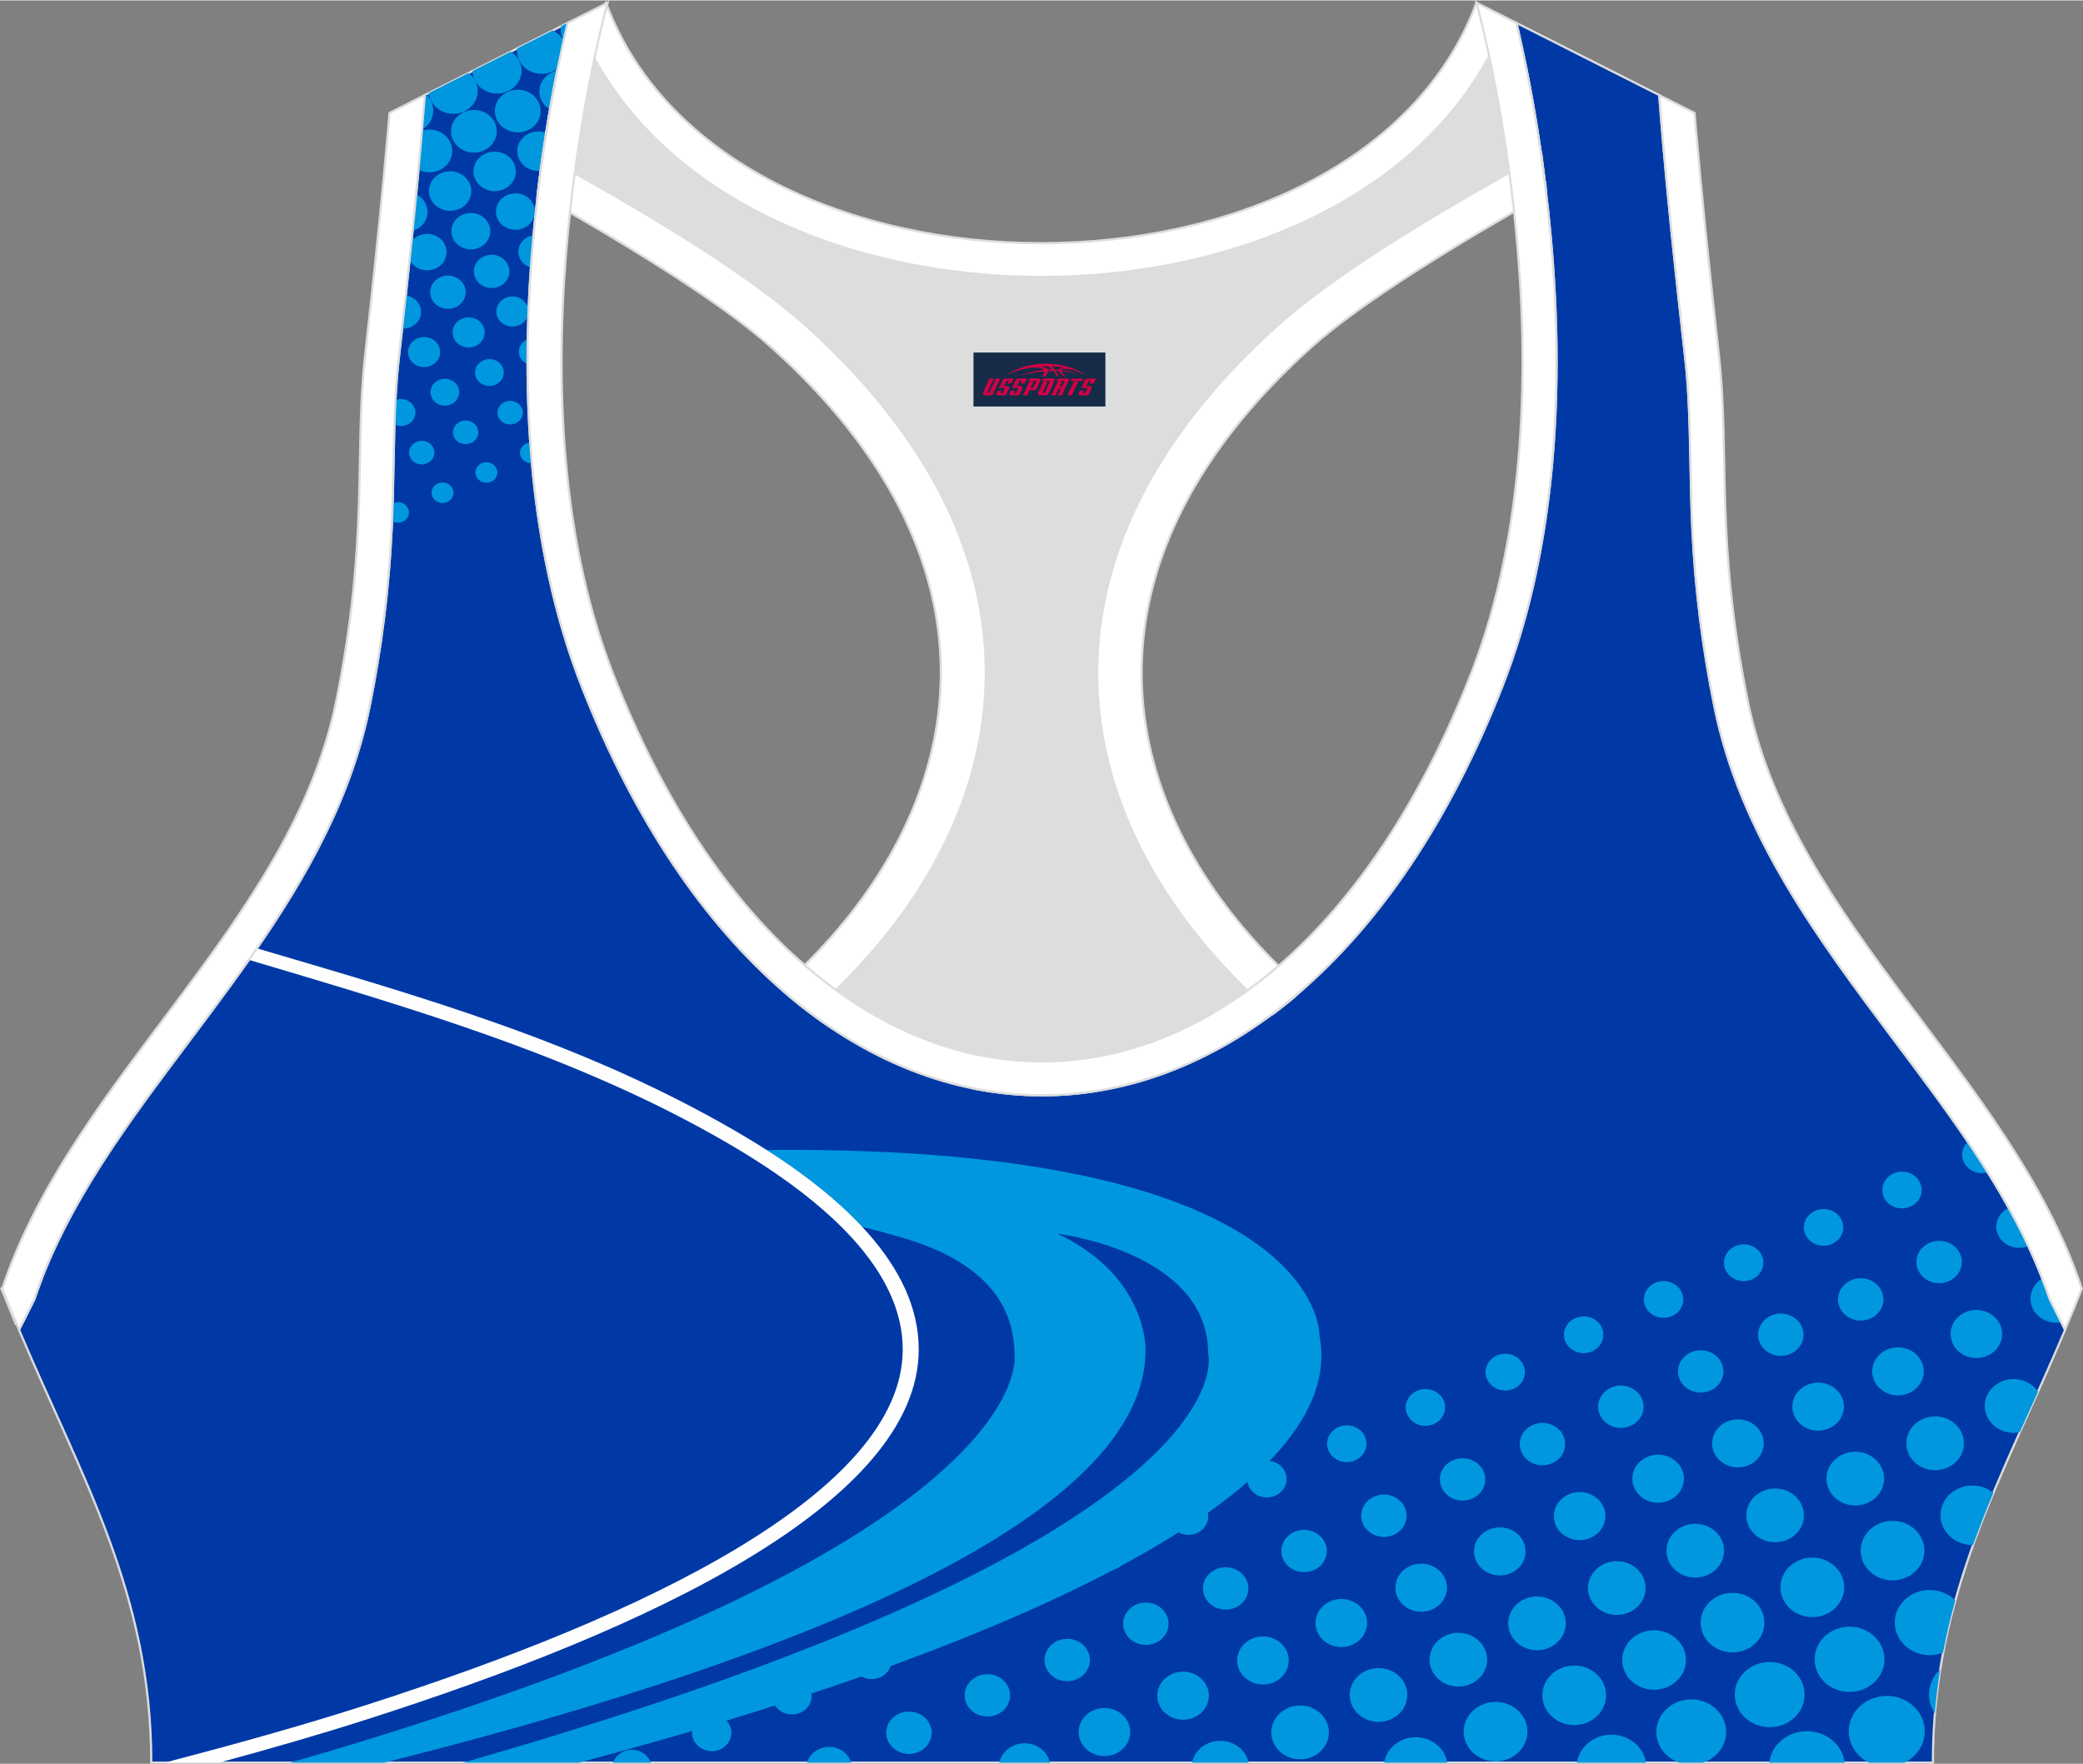 <?xml version="1.0" encoding="utf-8"?>
<!-- Generator: Adobe Illustrator 24.0.1, SVG Export Plug-In . SVG Version: 6.00 Build 0)  -->
<svg xmlns="http://www.w3.org/2000/svg" xmlns:xlink="http://www.w3.org/1999/xlink" version="1.1" id="图层_1" x="0px" y="0px" width="378.8px" height="320.8px" viewBox="0 0 378.95 320.77" enable-background="new 0 0 378.95 320.77" xml:space="preserve">
<rect x="0" y="0" width="378.95" height="320.77" fill="#808080" stroke="none"/>
<g>
	
		<path fill-rule="evenodd" clip-rule="evenodd" fill="#0039A6" stroke="#DCDDDD" stroke-width="0.4" stroke-miterlimit="22.926" d="   M275.88,4.09l25.98,13.13l0.3,3.74c1.19,14.71,2.78,29.47,4.44,44.13c0.27,2.35,0.45,4.72,0.58,7.08   c0.43,7.96,0.33,15.95,0.71,23.93c0.52,11,1.86,21.69,4.05,32.49c4.72,23.22,18.82,42.1,32.73,60.65   c9.62,12.83,19.79,26.21,26.01,41.09c0.82,1.96,1.57,3.94,2.24,5.95l2.78,5.55c-11.28,26.72-24.06,47.88-24.06,78.74H189.83h-0.52   H27.52c0-30.86-12.78-52.02-24.06-78.74l2.78-5.55c5.76-17.31,17.41-32.6,28.24-47.04c10.28-13.7,20.75-27.66,27.41-43.56   c2.31-5.52,4.13-11.22,5.32-17.09c2.19-10.79,3.53-21.49,4.05-32.49c0.38-7.97,0.28-15.97,0.71-23.93   c0.13-2.37,0.31-4.73,0.58-7.08c1.66-14.66,3.25-29.42,4.44-44.13l0.3-3.74l25.98-13.13c-0.37,1.57-0.71,3.15-1.05,4.71   c-1.78,8.29-3.18,16.69-4.21,25.1c-2.93,23.86-3.13,49.43,2.32,72.94c1.4,6.05,3.2,12.02,5.46,17.81   c38.8,99.35,128.77,99.35,167.57,0c2.26-5.79,4.06-11.76,5.46-17.81c5.45-23.5,5.26-49.08,2.32-72.94   c-1.03-8.41-2.43-16.81-4.21-25.1C276.59,7.24,276.25,5.67,275.88,4.09z"/>
	<g>
		<g>
			<g>
				<path fill-rule="evenodd" clip-rule="evenodd" fill="#0097DF" d="M98.35,20.12c0,2.15-1.86,3.88-4.16,3.88s-4.16-1.74-4.16-3.88      s1.86-3.88,4.16-3.88C96.49,16.23,98.35,17.97,98.35,20.12z"/>
				<path fill-rule="evenodd" clip-rule="evenodd" fill="#0097DF" d="M98.37,30.99c-0.13,0.01-0.27,0.02-0.41,0.02      c-2.13,0-3.85-1.61-3.85-3.59c0-1.99,1.72-3.59,3.85-3.59c0.5,0,0.98,0.09,1.41,0.25C99.02,26.38,98.68,28.68,98.37,30.99z"/>
				<path fill-rule="evenodd" clip-rule="evenodd" fill="#0097DF" d="M94.89,12.77c0,2.3-2,4.16-4.46,4.16      c-2.44,0-4.43-1.83-4.46-4.1l6.94-3.51C94.11,10.06,94.89,11.33,94.89,12.77z"/>
			</g>
			<g>
				<path fill-rule="evenodd" clip-rule="evenodd" fill="#0097DF" d="M100.08,19.83c-1.17-0.69-1.95-1.9-1.95-3.29      c0-1.86,1.4-3.41,3.27-3.79C100.93,15.1,100.49,17.46,100.08,19.83z"/>
				<path fill-rule="evenodd" clip-rule="evenodd" fill="#0097DF" d="M101.48,12.31c-0.79,0.65-1.82,1.04-2.95,1.04      c-2.46,0-4.46-1.86-4.46-4.16c0-0.16,0.01-0.32,0.03-0.47l6.43-3.25c0.86,0.4,1.56,1.06,1.99,1.87      c-0.11,0.49-0.21,0.98-0.32,1.47C101.96,9.97,101.72,11.14,101.48,12.31z"/>
			</g>
			<path fill-rule="evenodd" clip-rule="evenodd" fill="#0097DF" d="M102.53,7.31c-0.32-0.57-0.5-1.22-0.5-1.92     c0-0.25,0.02-0.49,0.07-0.72l1.16-0.59C103.01,5.17,102.77,6.24,102.53,7.31z"/>
			<g>
				<path fill-rule="evenodd" clip-rule="evenodd" fill="#0097DF" d="M90.37,23.8c0,2.14-1.86,3.88-4.16,3.88s-4.16-1.74-4.16-3.88      c0-2.15,1.86-3.88,4.16-3.88C88.51,19.92,90.37,21.66,90.37,23.8z"/>
				<path fill-rule="evenodd" clip-rule="evenodd" fill="#0097DF" d="M93.84,31.1c0,1.99-1.72,3.59-3.85,3.59s-3.85-1.61-3.85-3.59      s1.72-3.59,3.85-3.59S93.84,29.12,93.84,31.1z"/>
				<path fill-rule="evenodd" clip-rule="evenodd" fill="#0097DF" d="M97.31,38.41c0,1.83-1.59,3.31-3.54,3.31      c-1.96,0-3.54-1.48-3.54-3.31s1.59-3.31,3.54-3.31C95.72,35.1,97.31,36.58,97.31,38.41z"/>
				<path fill-rule="evenodd" clip-rule="evenodd" fill="#0097DF" d="M96.58,48.59c-1.32-0.38-2.27-1.53-2.27-2.88      c0-1.51,1.19-2.76,2.75-2.98C96.88,44.67,96.72,46.63,96.58,48.59z"/>
				<path fill-rule="evenodd" clip-rule="evenodd" fill="#0097DF" d="M86.92,16.46c0,2.3-2,4.16-4.46,4.16      c-2.32,0-4.23-1.65-4.44-3.77l7.22-3.65C86.26,13.96,86.92,15.14,86.92,16.46z"/>
			</g>
			<path fill-rule="evenodd" clip-rule="evenodd" fill="#0097DF" d="M74.4,93.14c0,1.03-0.89,1.86-2,1.86c-0.4,0-0.77-0.11-1.08-0.3     c0.04-1.06,0.08-2.13,0.11-3.19c0.29-0.15,0.62-0.23,0.97-0.23C73.5,91.28,74.4,92.11,74.4,93.14z"/>
			<g>
				<path fill-rule="evenodd" clip-rule="evenodd" fill="#0097DF" d="M75.57,74.96c0,1.35-1.17,2.44-2.61,2.44      c-0.43,0-0.84-0.1-1.19-0.27c0.05-1.47,0.1-2.95,0.18-4.42c0.31-0.12,0.65-0.19,1.01-0.19C74.4,72.52,75.57,73.61,75.57,74.96z"/>
				<path fill-rule="evenodd" clip-rule="evenodd" fill="#0097DF" d="M79.03,82.26c0,1.19-1.03,2.15-2.3,2.15      c-1.27,0-2.3-0.96-2.3-2.15s1.03-2.15,2.3-2.15S79.03,81.07,79.03,82.26z"/>
				<path fill-rule="evenodd" clip-rule="evenodd" fill="#0097DF" d="M82.5,89.56c0,1.03-0.89,1.86-2,1.86      c-1.1,0-1.99-0.83-1.99-1.86s0.89-1.86,1.99-1.86S82.5,88.53,82.5,89.56z"/>
			</g>
			<g>
				<path fill-rule="evenodd" clip-rule="evenodd" fill="#0097DF" d="M76.61,56.67c0,1.67-1.45,3.02-3.23,3.02      c-0.08,0-0.15,0-0.23-0.01c0.22-2,0.44-4,0.66-6C75.39,53.87,76.61,55.14,76.61,56.67z"/>
				<path fill-rule="evenodd" clip-rule="evenodd" fill="#0097DF" d="M80.08,63.97c0,1.51-1.31,2.73-2.92,2.73s-2.92-1.22-2.92-2.73      s1.31-2.73,2.92-2.73C78.77,61.24,80.08,62.46,80.08,63.97z"/>
				<ellipse fill-rule="evenodd" clip-rule="evenodd" fill="#0097DF" cx="80.93" cy="71.27" rx="2.61" ry="2.44"/>
				<path fill-rule="evenodd" clip-rule="evenodd" fill="#0097DF" d="M87.01,78.57c0,1.19-1.03,2.15-2.3,2.15s-2.3-0.96-2.3-2.15      s1.03-2.15,2.3-2.15S87.01,77.39,87.01,78.57z"/>
				<path fill-rule="evenodd" clip-rule="evenodd" fill="#0097DF" d="M90.48,85.87c0,1.03-0.89,1.86-2,1.86s-2-0.83-2-1.86      s0.89-1.86,2-1.86S90.48,84.85,90.48,85.87z"/>
			</g>
			<g>
				<path fill-rule="evenodd" clip-rule="evenodd" fill="#0097DF" d="M77.78,38.48c0,1.62-1.15,2.99-2.73,3.44      c0.22-2.21,0.44-4.42,0.66-6.63C76.94,35.89,77.78,37.09,77.78,38.48z"/>
				<path fill-rule="evenodd" clip-rule="evenodd" fill="#0097DF" d="M81.25,45.78c0,1.83-1.59,3.31-3.54,3.31      c-1.41,0-2.63-0.77-3.2-1.89c0.12-1.13,0.24-2.26,0.35-3.39c0.65-0.81,1.68-1.34,2.85-1.34C79.66,42.48,81.25,43.96,81.25,45.78      z"/>
				<path fill-rule="evenodd" clip-rule="evenodd" fill="#0097DF" d="M84.72,53.08c0,1.67-1.45,3.02-3.23,3.02      c-1.79,0-3.23-1.35-3.23-3.02c0-1.67,1.45-3.02,3.23-3.02C83.27,50.07,84.72,51.42,84.72,53.08z"/>
				<path fill-rule="evenodd" clip-rule="evenodd" fill="#0097DF" d="M88.18,60.39c0,1.51-1.31,2.73-2.92,2.73s-2.92-1.22-2.92-2.73      s1.31-2.73,2.92-2.73C86.87,57.66,88.18,58.88,88.18,60.39z"/>
				<path fill-rule="evenodd" clip-rule="evenodd" fill="#0097DF" d="M91.65,67.69c0,1.35-1.17,2.44-2.61,2.44s-2.61-1.09-2.61-2.44      c0-1.35,1.17-2.44,2.61-2.44S91.65,66.34,91.65,67.69z"/>
				<path fill-rule="evenodd" clip-rule="evenodd" fill="#0097DF" d="M95.11,74.99c0,1.19-1.03,2.15-2.3,2.15      c-1.27,0-2.3-0.96-2.3-2.15s1.03-2.15,2.3-2.15C94.08,72.84,95.11,73.8,95.11,74.99z"/>
				<path fill-rule="evenodd" clip-rule="evenodd" fill="#0097DF" d="M96.77,84.15c-0.06,0.01-0.12,0.01-0.18,0.01      c-1.1,0-2-0.83-2-1.86c0-0.99,0.83-1.8,1.88-1.86C96.56,81.68,96.65,82.91,96.77,84.15z"/>
			</g>
			<g>
				<path fill-rule="evenodd" clip-rule="evenodd" fill="#0097DF" d="M82.27,27.38c0,2.15-1.86,3.88-4.16,3.88      c-0.72,0-1.39-0.17-1.98-0.47c0.22-2.36,0.43-4.73,0.62-7.09c0.43-0.14,0.88-0.21,1.36-0.21      C80.41,23.49,82.27,25.23,82.27,27.38z"/>
				<path fill-rule="evenodd" clip-rule="evenodd" fill="#0097DF" d="M85.74,34.68c0,1.99-1.73,3.59-3.85,3.59s-3.85-1.61-3.85-3.59      c0-1.99,1.72-3.59,3.85-3.59S85.74,32.7,85.74,34.68z"/>
				<ellipse fill-rule="evenodd" clip-rule="evenodd" fill="#0097DF" cx="85.66" cy="41.98" rx="3.54" ry="3.31"/>
				<path fill-rule="evenodd" clip-rule="evenodd" fill="#0097DF" d="M92.67,49.29c0,1.67-1.45,3.02-3.23,3.02      c-1.79,0-3.23-1.35-3.23-3.02c0-1.67,1.45-3.02,3.23-3.02S92.67,47.62,92.67,49.29z"/>
				<path fill-rule="evenodd" clip-rule="evenodd" fill="#0097DF" d="M96.14,56.59c0,1.51-1.31,2.73-2.92,2.73s-2.92-1.22-2.92-2.73      s1.31-2.73,2.92-2.73S96.14,55.08,96.14,56.59z"/>
				<path fill-rule="evenodd" clip-rule="evenodd" fill="#0097DF" d="M95.97,66.14c-0.94-0.37-1.59-1.24-1.59-2.25      c0-1.02,0.67-1.9,1.63-2.26C95.98,63.13,95.97,64.63,95.97,66.14z"/>
				<path fill-rule="evenodd" clip-rule="evenodd" fill="#0097DF" d="M78.82,20.03c0,1.47-0.82,2.76-2.05,3.5      c0.07-0.86,0.14-1.71,0.21-2.57l0.3-3.74l0.24-0.12C78.32,17.85,78.82,18.89,78.82,20.03z"/>
			</g>
		</g>
		<g>
			<path fill-rule="evenodd" clip-rule="evenodd" fill="#0097DF" d="M84.24,320.57c144.65-41.33,135.56-74.41,135.56-74.41     c0-18.53-27.37-21.8-27.37-21.8c16.47,7.85,15.97,21.15,15.97,21.15c0,33.16-74.11,58.93-138.53,75.06H52.69     c2.32-0.64,4.48-1.26,6.41-1.83c130.77-38.95,125.47-72.36,125.47-72.36c0-14.03-13.15-19.28-21.16-21.53     c-3.81-1.07-6.26-1.72-7.95-2.05l-16.97-13.66l3.37-0.04h3.41c95.79,0.44,94.78,33.79,94.78,33.79     c5.88,30.63-64.8,59.1-134.74,77.68L84.24,320.57L84.24,320.57z"/>
			<path fill-rule="evenodd" clip-rule="evenodd" fill="#FEFEFE" d="M45.27,174.53c30.1,8.97,59.98,17.61,86.91,33.23     c18.81,10.91,32.05,23.58,32.05,37.63c0,13.02-11.85,25.1-29.63,35.88c-18.44,11.19-42.9,20.76-67.96,28.81     c-12,3.86-24.28,7.24-36.64,10.48h9.87c9.04-2.45,18.02-5.02,26.87-7.86c25.47-8.15,50.64-17.93,69.53-29.39     c18.52-11.23,30.87-23.97,30.87-37.93c0-15.03-13.77-28.36-33.34-39.71c-27.72-16.09-56.83-24.32-87.08-33.24     C46.25,173.14,45.76,173.83,45.27,174.53z"/>
		</g>
		<g>
			<g>
				<path fill-rule="evenodd" clip-rule="evenodd" fill="#0097DF" d="M196.24,315c0-2.41,2.1-4.37,4.69-4.37s4.69,1.96,4.69,4.37      s-2.1,4.37-4.69,4.37C198.33,319.37,196.24,317.41,196.24,315z"/>
				<path fill-rule="evenodd" clip-rule="evenodd" fill="#0097DF" d="M190.02,301.9c0-2.13,1.85-3.85,4.13-3.85s4.13,1.73,4.13,3.85      c0,2.13-1.85,3.85-4.13,3.85C191.87,305.76,190.02,304.03,190.02,301.9z"/>
				<path fill-rule="evenodd" clip-rule="evenodd" fill="#0097DF" d="M183.81,288.81c0-1.84,1.6-3.34,3.58-3.34s3.58,1.49,3.58,3.34      c0,1.84-1.6,3.34-3.58,3.34S183.81,290.66,183.81,288.81z"/>
			</g>
			<g>
				<path fill-rule="evenodd" clip-rule="evenodd" fill="#0097DF" d="M181.8,320.57c0.43-2.01,2.32-3.52,4.6-3.52      s4.17,1.51,4.6,3.52h-1.17h-0.52H181.8z"/>
				<path fill-rule="evenodd" clip-rule="evenodd" fill="#0097DF" d="M175.5,308.33c0-2.13,1.85-3.85,4.13-3.85s4.13,1.73,4.13,3.85      c0,2.13-1.85,3.85-4.13,3.85C177.35,312.18,175.5,310.46,175.5,308.33z"/>
				<path fill-rule="evenodd" clip-rule="evenodd" fill="#0097DF" d="M169.28,295.23c0-1.84,1.6-3.34,3.58-3.34s3.58,1.49,3.58,3.34      c0,1.84-1.6,3.34-3.58,3.34C170.88,298.57,169.28,297.08,169.28,295.23z"/>
			</g>
			<g>
				<path fill-rule="evenodd" clip-rule="evenodd" fill="#0097DF" d="M161.23,315.13c0-2.13,1.85-3.85,4.13-3.85      s4.13,1.73,4.13,3.85c0,2.13-1.85,3.85-4.13,3.85C163.08,318.98,161.23,317.25,161.23,315.13z"/>
				<path fill-rule="evenodd" clip-rule="evenodd" fill="#0097DF" d="M155.02,302.03c0-1.84,1.6-3.34,3.58-3.34s3.58,1.49,3.58,3.34      c0,1.84-1.6,3.34-3.58,3.34S155.02,303.88,155.02,302.03z"/>
			</g>
			<g>
				<path fill-rule="evenodd" clip-rule="evenodd" fill="#0097DF" d="M146.84,320.57c0.47-1.65,2.08-2.87,4-2.87s3.53,1.22,4,2.87      H146.84z"/>
				<path fill-rule="evenodd" clip-rule="evenodd" fill="#0097DF" d="M140.49,308.46c0-1.84,1.6-3.34,3.58-3.34s3.58,1.49,3.58,3.34      c0,1.84-1.6,3.34-3.58,3.34S140.49,310.3,140.49,308.46z"/>
			</g>
			<path fill-rule="evenodd" clip-rule="evenodd" fill="#0097DF" d="M125.9,315.14c0-1.84,1.6-3.34,3.58-3.34     c1.98,0,3.58,1.49,3.58,3.34c0,1.84-1.6,3.34-3.58,3.34S125.9,316.98,125.9,315.14z"/>
			<path fill-rule="evenodd" clip-rule="evenodd" fill="#0097DF" d="M111.54,320.57c0.45-1.36,1.81-2.34,3.42-2.34     c1.6,0,2.96,0.99,3.42,2.34H111.54z"/>
			<g>
				<path fill-rule="evenodd" clip-rule="evenodd" fill="#0097DF" d="M216.85,320.57c0.46-2.26,2.59-3.97,5.15-3.97      s4.69,1.71,5.15,3.97H216.85z"/>
				<path fill-rule="evenodd" clip-rule="evenodd" fill="#0097DF" d="M210.54,308.39c0-2.41,2.1-4.37,4.69-4.37s4.69,1.96,4.69,4.37      s-2.1,4.37-4.69,4.37S210.54,310.8,210.54,308.39z"/>
				<path fill-rule="evenodd" clip-rule="evenodd" fill="#0097DF" d="M204.33,295.3c0-2.13,1.85-3.85,4.13-3.85s4.13,1.73,4.13,3.85      c0,2.13-1.85,3.85-4.13,3.85S204.33,297.43,204.33,295.3z"/>
				<path fill-rule="evenodd" clip-rule="evenodd" fill="#0097DF" d="M198.11,282.2c0-1.84,1.6-3.34,3.58-3.34s3.58,1.49,3.58,3.34      c0,1.84-1.6,3.34-3.58,3.34S198.11,284.05,198.11,282.2z"/>
			</g>
			<g>
				<path fill-rule="evenodd" clip-rule="evenodd" fill="#0097DF" d="M369.39,236.17c0-1.54,0.86-2.9,2.15-3.68      c0.49,1.25,0.94,2.52,1.37,3.79l2.09,4.17c-0.3,0.06-0.61,0.08-0.92,0.08C371.49,240.54,369.39,238.58,369.39,236.17z"/>
				<path fill-rule="evenodd" clip-rule="evenodd" fill="#0097DF" d="M363.18,223.07c0-1.5,0.92-2.81,2.27-3.44      c1.27,2.28,2.46,4.6,3.56,6.95c-0.52,0.22-1.1,0.34-1.7,0.34C365.03,226.93,363.18,225.2,363.18,223.07z"/>
				<path fill-rule="evenodd" clip-rule="evenodd" fill="#0097DF" d="M356.96,209.98c0-0.92,0.4-1.76,1.05-2.36      c1.24,1.83,2.44,3.68,3.61,5.54c-0.34,0.1-0.71,0.16-1.08,0.16C358.56,213.32,356.96,211.83,356.96,209.98z"/>
			</g>
			<g>
				<path fill-rule="evenodd" clip-rule="evenodd" fill="#0097DF" d="M361.08,255.68c0-2.7,2.35-4.89,5.24-4.89      c1.87,0,3.51,0.91,4.44,2.29c-1.12,2.49-2.23,4.95-3.32,7.39c-0.36,0.07-0.73,0.11-1.11,0.11      C363.43,260.57,361.08,258.38,361.08,255.68z"/>
				<ellipse fill-rule="evenodd" clip-rule="evenodd" fill="#0097DF" cx="359.55" cy="242.59" rx="4.69" ry="4.37"/>
				<path fill-rule="evenodd" clip-rule="evenodd" fill="#0097DF" d="M348.65,229.5c0-2.13,1.85-3.85,4.13-3.85s4.13,1.73,4.13,3.85      c0,2.13-1.85,3.85-4.13,3.85C350.5,233.35,348.65,231.63,348.65,229.5z"/>
				<path fill-rule="evenodd" clip-rule="evenodd" fill="#0097DF" d="M342.44,216.4c0-1.84,1.6-3.34,3.58-3.34s3.58,1.49,3.58,3.34      c0,1.84-1.6,3.34-3.58,3.34S342.44,218.25,342.44,216.4z"/>
			</g>
			<g>
				<path fill-rule="evenodd" clip-rule="evenodd" fill="#0097DF" d="M353.03,275.57c0-2.99,2.6-5.41,5.8-5.41      c1.46,0,2.79,0.5,3.81,1.33c-1.31,3.14-2.55,6.3-3.7,9.49h-0.11C355.62,280.98,353.03,278.56,353.03,275.57z"/>
				<path fill-rule="evenodd" clip-rule="evenodd" fill="#0097DF" d="M346.81,262.48c0-2.7,2.35-4.89,5.24-4.89      c2.9,0,5.24,2.19,5.24,4.89s-2.35,4.89-5.24,4.89S346.81,265.18,346.81,262.48z"/>
				<path fill-rule="evenodd" clip-rule="evenodd" fill="#0097DF" d="M340.6,249.39c0-2.41,2.1-4.37,4.69-4.37s4.69,1.96,4.69,4.37      c0,2.41-2.1,4.37-4.69,4.37C342.7,253.76,340.6,251.8,340.6,249.39z"/>
				<path fill-rule="evenodd" clip-rule="evenodd" fill="#0097DF" d="M334.38,236.3c0-2.13,1.85-3.85,4.13-3.85s4.13,1.73,4.13,3.85      c0,2.13-1.85,3.85-4.13,3.85C336.23,240.15,334.38,238.42,334.38,236.3z"/>
				<path fill-rule="evenodd" clip-rule="evenodd" fill="#0097DF" d="M328.17,223.2c0-1.84,1.6-3.34,3.58-3.34      c1.98,0,3.58,1.49,3.58,3.34c0,1.84-1.6,3.34-3.58,3.34S328.17,225.05,328.17,223.2z"/>
			</g>
			<g>
				<path fill-rule="evenodd" clip-rule="evenodd" fill="#0097DF" d="M350.93,308.18c0-1.78,0.78-3.4,2.03-4.57      c-0.42,2.6-0.74,5.27-0.97,8.01C351.32,310.63,350.93,309.45,350.93,308.18z"/>
				<path fill-rule="evenodd" clip-rule="evenodd" fill="#0097DF" d="M344.71,295.09c0-3.27,2.84-5.93,6.35-5.93      c1.84,0,3.49,0.73,4.65,1.89c-0.86,3.1-1.61,6.27-2.23,9.52c-0.75,0.29-1.57,0.45-2.43,0.45      C347.56,301.02,344.71,298.36,344.71,295.09z"/>
				<path fill-rule="evenodd" clip-rule="evenodd" fill="#0097DF" d="M338.5,282c0-2.99,2.6-5.41,5.8-5.41c3.2,0,5.8,2.42,5.8,5.41      s-2.6,5.41-5.8,5.41C341.09,287.41,338.5,284.98,338.5,282z"/>
				<path fill-rule="evenodd" clip-rule="evenodd" fill="#0097DF" d="M332.28,268.9c0-2.7,2.35-4.89,5.24-4.89s5.24,2.19,5.24,4.89      s-2.35,4.89-5.24,4.89S332.28,271.6,332.28,268.9z"/>
				<path fill-rule="evenodd" clip-rule="evenodd" fill="#0097DF" d="M326.07,255.81c0-2.41,2.1-4.37,4.69-4.37s4.69,1.96,4.69,4.37      c0,2.41-2.1,4.37-4.69,4.37C328.17,260.18,326.07,258.23,326.07,255.81z"/>
				<path fill-rule="evenodd" clip-rule="evenodd" fill="#0097DF" d="M319.85,242.72c0-2.13,1.85-3.85,4.13-3.85      s4.13,1.73,4.13,3.85c0,2.13-1.85,3.85-4.13,3.85C321.7,246.57,319.85,244.85,319.85,242.72z"/>
				<path fill-rule="evenodd" clip-rule="evenodd" fill="#0097DF" d="M313.64,229.63c0-1.84,1.6-3.34,3.58-3.34      c1.98,0,3.58,1.49,3.58,3.34c0,1.84-1.6,3.34-3.58,3.34C315.24,232.96,313.64,231.47,313.64,229.63z"/>
			</g>
			<g>
				<path fill-rule="evenodd" clip-rule="evenodd" fill="#0097DF" d="M336.34,314.87c0-3.56,3.09-6.44,6.91-6.44      s6.91,2.89,6.91,6.44c0,2.47-1.49,4.62-3.68,5.7h-6.45C337.83,319.48,336.34,317.34,336.34,314.87z"/>
				<path fill-rule="evenodd" clip-rule="evenodd" fill="#0097DF" d="M330.13,301.77c0-3.27,2.84-5.93,6.35-5.93      s6.35,2.65,6.35,5.93c0,3.27-2.84,5.93-6.35,5.93S330.13,305.05,330.13,301.77z"/>
				<path fill-rule="evenodd" clip-rule="evenodd" fill="#0097DF" d="M323.91,288.68c0-2.99,2.6-5.41,5.8-5.41      c3.2,0,5.8,2.42,5.8,5.41s-2.6,5.41-5.8,5.41C326.51,294.09,323.91,291.67,323.91,288.68z"/>
				<path fill-rule="evenodd" clip-rule="evenodd" fill="#0097DF" d="M317.7,275.59c0-2.7,2.35-4.89,5.24-4.89      c2.9,0,5.24,2.19,5.24,4.89s-2.35,4.89-5.24,4.89C320.04,280.48,317.7,278.29,317.7,275.59z"/>
				<path fill-rule="evenodd" clip-rule="evenodd" fill="#0097DF" d="M311.48,262.49c0-2.41,2.1-4.37,4.69-4.37s4.69,1.96,4.69,4.37      s-2.1,4.37-4.69,4.37C313.58,266.87,311.48,264.91,311.48,262.49z"/>
				<path fill-rule="evenodd" clip-rule="evenodd" fill="#0097DF" d="M305.27,249.4c0-2.13,1.85-3.85,4.13-3.85s4.13,1.73,4.13,3.85      c0,2.13-1.85,3.85-4.13,3.85C307.12,253.26,305.27,251.53,305.27,249.4z"/>
				<path fill-rule="evenodd" clip-rule="evenodd" fill="#0097DF" d="M299.06,236.31c0-1.84,1.6-3.34,3.58-3.34      c1.98,0,3.58,1.49,3.58,3.34c0,1.84-1.6,3.34-3.58,3.34S299.06,238.15,299.06,236.31z"/>
			</g>
			<g>
				<path fill-rule="evenodd" clip-rule="evenodd" fill="#0097DF" d="M321.86,320.57c0.38-3.22,3.31-5.72,6.87-5.72      c3.55,0,6.48,2.5,6.87,5.72H321.86z"/>
				<path fill-rule="evenodd" clip-rule="evenodd" fill="#0097DF" d="M315.6,308.19c0-3.27,2.84-5.93,6.35-5.93s6.35,2.65,6.35,5.93      c0,3.27-2.84,5.93-6.35,5.93C318.45,314.12,315.6,311.47,315.6,308.19z"/>
				<path fill-rule="evenodd" clip-rule="evenodd" fill="#0097DF" d="M309.39,295.1c0-2.99,2.6-5.41,5.8-5.41      c3.2,0,5.8,2.42,5.8,5.41s-2.6,5.41-5.8,5.41C311.98,300.51,309.39,298.09,309.39,295.1z"/>
				<path fill-rule="evenodd" clip-rule="evenodd" fill="#0097DF" d="M303.17,282.01c0-2.7,2.35-4.89,5.24-4.89      c2.9,0,5.24,2.19,5.24,4.89s-2.35,4.89-5.24,4.89S303.17,284.71,303.17,282.01z"/>
				<path fill-rule="evenodd" clip-rule="evenodd" fill="#0097DF" d="M296.96,268.92c0-2.41,2.1-4.37,4.69-4.37s4.69,1.96,4.69,4.37      s-2.1,4.37-4.69,4.37C299.06,273.29,296.96,271.33,296.96,268.92z"/>
				<path fill-rule="evenodd" clip-rule="evenodd" fill="#0097DF" d="M290.75,255.82c0-2.13,1.85-3.85,4.13-3.85      s4.13,1.73,4.13,3.85c0,2.13-1.85,3.85-4.13,3.85C292.6,259.68,290.75,257.95,290.75,255.82z"/>
				<path fill-rule="evenodd" clip-rule="evenodd" fill="#0097DF" d="M284.53,242.73c0-1.84,1.6-3.34,3.58-3.34s3.58,1.49,3.58,3.34      c0,1.84-1.6,3.34-3.58,3.34S284.53,244.57,284.53,242.73z"/>
			</g>
			<g>
				<path fill-rule="evenodd" clip-rule="evenodd" fill="#0097DF" d="M301.33,314.99c0-3.27,2.84-5.93,6.35-5.93      s6.35,2.65,6.35,5.93c0,2.56-1.74,4.74-4.18,5.57h-4.34C303.08,319.74,301.33,317.56,301.33,314.99z"/>
				<path fill-rule="evenodd" clip-rule="evenodd" fill="#0097DF" d="M295.12,301.9c0-2.99,2.6-5.41,5.8-5.41      c3.2,0,5.8,2.42,5.8,5.41s-2.6,5.41-5.8,5.41C297.71,307.31,295.12,304.89,295.12,301.9z"/>
				<path fill-rule="evenodd" clip-rule="evenodd" fill="#0097DF" d="M288.9,288.81c0-2.7,2.35-4.89,5.24-4.89      c2.9,0,5.24,2.19,5.24,4.89s-2.35,4.89-5.24,4.89C291.25,293.7,288.9,291.51,288.9,288.81z"/>
				<path fill-rule="evenodd" clip-rule="evenodd" fill="#0097DF" d="M282.69,275.72c0-2.41,2.1-4.37,4.69-4.37s4.69,1.96,4.69,4.37      s-2.1,4.37-4.69,4.37C284.79,280.09,282.69,278.13,282.69,275.72z"/>
				<path fill-rule="evenodd" clip-rule="evenodd" fill="#0097DF" d="M276.48,262.62c0-2.13,1.85-3.85,4.13-3.85      s4.13,1.73,4.13,3.85c0,2.13-1.85,3.85-4.13,3.85C278.33,266.48,276.48,264.75,276.48,262.62z"/>
				<path fill-rule="evenodd" clip-rule="evenodd" fill="#0097DF" d="M270.26,249.53c0-1.84,1.6-3.34,3.58-3.34      c1.98,0,3.58,1.49,3.58,3.34c0,1.84-1.6,3.34-3.58,3.34S270.26,251.37,270.26,249.53z"/>
			</g>
			<g>
				<path fill-rule="evenodd" clip-rule="evenodd" fill="#0097DF" d="M286.87,320.57c0.44-2.87,3.09-5.08,6.29-5.08      s5.85,2.21,6.29,5.08H286.87z"/>
				<path fill-rule="evenodd" clip-rule="evenodd" fill="#0097DF" d="M280.59,308.32c0-2.99,2.6-5.41,5.8-5.41      c3.2,0,5.8,2.42,5.8,5.41s-2.6,5.41-5.8,5.41C283.19,313.73,280.59,311.31,280.59,308.32z"/>
				<path fill-rule="evenodd" clip-rule="evenodd" fill="#0097DF" d="M274.38,295.23c0-2.7,2.35-4.89,5.24-4.89s5.24,2.19,5.24,4.89      s-2.35,4.89-5.24,4.89S274.38,297.93,274.38,295.23z"/>
				<path fill-rule="evenodd" clip-rule="evenodd" fill="#0097DF" d="M268.16,282.14c0-2.41,2.1-4.37,4.69-4.37s4.69,1.96,4.69,4.37      s-2.1,4.37-4.69,4.37C270.26,286.51,268.16,284.55,268.16,282.14z"/>
				<path fill-rule="evenodd" clip-rule="evenodd" fill="#0097DF" d="M261.95,269.05c0-2.13,1.85-3.85,4.13-3.85      s4.13,1.73,4.13,3.85c0,2.13-1.85,3.85-4.13,3.85S261.95,271.17,261.95,269.05z"/>
				<path fill-rule="evenodd" clip-rule="evenodd" fill="#0097DF" d="M255.74,255.95c0-1.84,1.6-3.34,3.58-3.34      c1.98,0,3.58,1.49,3.58,3.34c0,1.84-1.6,3.34-3.58,3.34C257.34,259.29,255.74,257.8,255.74,255.95z"/>
			</g>
			<g>
				<ellipse fill-rule="evenodd" clip-rule="evenodd" fill="#0097DF" cx="272.08" cy="314.93" rx="5.8" ry="5.41"/>
				<path fill-rule="evenodd" clip-rule="evenodd" fill="#0097DF" d="M260.07,301.84c0-2.7,2.35-4.89,5.24-4.89      c2.9,0,5.24,2.19,5.24,4.89s-2.35,4.89-5.24,4.89C262.42,306.73,260.07,304.54,260.07,301.84z"/>
				<path fill-rule="evenodd" clip-rule="evenodd" fill="#0097DF" d="M253.86,288.75c0-2.41,2.1-4.37,4.69-4.37s4.69,1.96,4.69,4.37      s-2.1,4.37-4.69,4.37S253.86,291.16,253.86,288.75z"/>
				<path fill-rule="evenodd" clip-rule="evenodd" fill="#0097DF" d="M247.64,275.65c0-2.13,1.85-3.85,4.13-3.85      s4.13,1.73,4.13,3.85c0,2.13-1.85,3.85-4.13,3.85C249.49,279.51,247.64,277.78,247.64,275.65z"/>
				<path fill-rule="evenodd" clip-rule="evenodd" fill="#0097DF" d="M241.43,262.56c0-1.84,1.6-3.34,3.58-3.34s3.58,1.49,3.58,3.34      c0,1.84-1.6,3.34-3.58,3.34S241.43,264.4,241.43,262.56z"/>
			</g>
			<g>
				<path fill-rule="evenodd" clip-rule="evenodd" fill="#0097DF" d="M251.82,320.57c0.41-2.61,2.82-4.62,5.74-4.62      c2.92,0,5.33,2.01,5.74,4.62H251.82z"/>
				<path fill-rule="evenodd" clip-rule="evenodd" fill="#0097DF" d="M245.55,308.26c0-2.7,2.35-4.89,5.24-4.89      c2.9,0,5.24,2.19,5.24,4.89s-2.35,4.89-5.24,4.89C247.89,313.15,245.55,310.96,245.55,308.26z"/>
				<path fill-rule="evenodd" clip-rule="evenodd" fill="#0097DF" d="M239.33,295.17c0-2.41,2.1-4.37,4.69-4.37s4.69,1.96,4.69,4.37      s-2.1,4.37-4.69,4.37C241.43,299.54,239.33,297.58,239.33,295.17z"/>
				<path fill-rule="evenodd" clip-rule="evenodd" fill="#0097DF" d="M233.12,282.07c0-2.13,1.85-3.85,4.13-3.85      s4.13,1.73,4.13,3.85c0,2.13-1.85,3.85-4.13,3.85C234.97,285.93,233.12,284.2,233.12,282.07z"/>
				<path fill-rule="evenodd" clip-rule="evenodd" fill="#0097DF" d="M226.9,268.98c0-1.84,1.6-3.34,3.58-3.34s3.58,1.49,3.58,3.34      c0,1.84-1.6,3.34-3.58,3.34C228.51,272.32,226.9,270.82,226.9,268.98z"/>
			</g>
			<g>
				<path fill-rule="evenodd" clip-rule="evenodd" fill="#0097DF" d="M231.28,315.07c0-2.7,2.35-4.89,5.24-4.89      c2.9,0,5.24,2.19,5.24,4.89s-2.35,4.89-5.24,4.89C233.63,319.96,231.28,317.77,231.28,315.07z"/>
				<path fill-rule="evenodd" clip-rule="evenodd" fill="#0097DF" d="M225.07,301.98c0-2.41,2.1-4.37,4.69-4.37s4.69,1.96,4.69,4.37      s-2.1,4.37-4.69,4.37C227.16,306.35,225.07,304.39,225.07,301.98z"/>
				<path fill-rule="evenodd" clip-rule="evenodd" fill="#0097DF" d="M218.85,288.88c0-2.13,1.85-3.85,4.13-3.85      s4.13,1.73,4.13,3.85c0,2.13-1.85,3.85-4.13,3.85C220.7,292.74,218.85,291.01,218.85,288.88z"/>
				<path fill-rule="evenodd" clip-rule="evenodd" fill="#0097DF" d="M212.64,275.79c0-1.84,1.6-3.34,3.58-3.34s3.58,1.49,3.58,3.34      c0,1.84-1.6,3.34-3.58,3.34C214.24,279.13,212.64,277.64,212.64,275.79z"/>
			</g>
		</g>
	</g>
	
		<path fill-rule="evenodd" clip-rule="evenodd" fill="#DCDDDD" stroke="#DCDDDD" stroke-width="0.4" stroke-miterlimit="22.926" d="   M272.82,6.29l4.81,5.93c1.38,6.84,2.5,13.75,3.37,20.66c-23.16,11.23-48.23,28.16-60.89,46.31C187.73,125.59,209.87,155,234.42,180   l-35.08,18.39c-7.43,1.17-14.92,1.01-22.33-0.49l-26.37-11.4c-2.34-1.59-4.64-3.34-6.91-5.24c24.08-18.14,42.84-49.69,20.18-96.74   c-7.93-16.46-34.11-33.18-50.68-43.36c-3.5-2.15-9.7-3.69-15.48-5.29c0.08-0.66,0.15-1.31,0.23-1.97c0.87-7.08,2-14.15,3.39-21.16   l4.64-6.46C132.4,64.97,246.46,64.97,272.82,6.29z"/>
	
		<path fill-rule="evenodd" clip-rule="evenodd" fill="#FFFFFF" stroke="#DCDDDD" stroke-width="0.4" stroke-miterlimit="22.926" d="   M2.87,240.76l-2.6-6.42c2.5-0.56,4.91-1.1,7.24-1.61c-0.45,1.18-0.88,2.36-1.28,3.55l-2.1,4.19L2.87,240.76L2.87,240.76z    M141.93,179.69c30.74-27.32,41.6-66.24,11.11-103.39c-3.65-4.45-7.9-8.88-12.77-13.25c-9.24-8.3-27.12-19.14-42.42-27.81   c0.05-0.45,0.11-0.89,0.16-1.34c0.23-1.9,0.49-3.8,0.76-5.69c17.71,9.72,36.87,21.12,47.76,30.89   c15.63,14.03,27.05,30.34,31.16,48.5c3.58,15.81,1.29,31.74-6.29,46.7c-5.55,10.95-13.75,21.06-23.88,29.93   C145.62,182.82,143.76,181.31,141.93,179.69z"/>
	
		<path fill-rule="evenodd" clip-rule="evenodd" fill="#FFFFFF" stroke="#DCDDDD" stroke-width="0.4" stroke-miterlimit="22.926" d="   M375.99,240.76l2.6-6.42c-2.39-0.54-4.7-1.05-6.93-1.54l0.01,0.03l0.01,0.03l0.02,0.05v0.01l0.02,0.04l0.02,0.05v0.01l0.02,0.05   l0.01,0.03l0.01,0.02l0.04,0.11l0.02,0.05l0,0l0.02,0.05l0.02,0.04v0.01l0.02,0.05l0.01,0.03l0.01,0.03l0.02,0.05v0.01l0.02,0.04   l0.02,0.05l0,0l0.02,0.05l0.01,0.03l0.01,0.02l0.03,0.07l0.01,0.04l0.02,0.05l0,0l0.02,0.05l0.02,0.04V234l0.02,0.05l0.01,0.03   l0.01,0.03l0.02,0.05v0.01l0.02,0.04l0.02,0.05l0,0l0.02,0.05l0.01,0.04l0.01,0.02l0.02,0.05l0.01,0.02l0.01,0.03l0.02,0.05l0,0   l0.02,0.05l0.02,0.04v0.01l0.02,0.05l0.01,0.03l0.01,0.03l0.02,0.05v0.01l0.01,0.04l0.02,0.05l0,0l0.02,0.05l0.01,0.04l0.01,0.02   l0.02,0.05l0.01,0.02l0.01,0.03l0.02,0.05v0.01l0.02,0.05l0.02,0.05v0.01l0.02,0.05l0.01,0.03l0.01,0.02l0.02,0.05l0.01,0.01   l0.01,0.04l0.02,0.05l0,0l0.02,0.05l0.01,0.04l0.01,0.02l0.02,0.05l0.01,0.02l0.01,0.03l0.02,0.05v0.01l0.02,0.05l0.02,0.05v0.01   l0.02,0.05l0.01,0.03l0.01,0.02l0.02,0.06l0.01,0.02l0.01,0.04l0.02,0.06l2.14,4.27L375.99,240.76L375.99,240.76z M237.07,179.82   c-30.84-27.32-41.79-66.31-11.25-103.51c3.65-4.45,7.9-8.88,12.77-13.25c9.3-8.35,27.32-19.27,42.69-27.96v-0.02v-0.02v-0.02v-0.01   v-0.01V35v-0.02v-0.02v-0.02v-0.02V34.9v-0.02v-0.02v-0.02l-0.01-0.06v-0.02v-0.02v-0.02l-0.08-0.67v-0.02v-0.02v-0.04v-0.02v-0.02   v-0.02v-0.02v-0.02l-0.01-0.09l-0.01-0.09l-0.02-0.18v-0.03l-0.01-0.06l-0.01-0.09l-0.01-0.09l-0.01-0.09l-0.01-0.06v-0.03   l-0.01-0.09l-0.08-0.07L281,32.81l-0.01-0.09l0,0l-0.01-0.09l-0.01-0.09l-0.01-0.09l-0.01-0.09v-0.03l-0.02-0.07l-0.01-0.09   l-0.01-0.09l-0.01-0.09l-0.01-0.06v-0.04l-0.01-0.09l-0.01-0.09l-0.01-0.09l-0.01-0.09v-0.01l-0.01-0.09l-0.01-0.09l-0.01-0.09   l-0.01-0.09v-0.02l-0.01-0.07l-0.01-0.09l-0.01-0.09l-0.01-0.09l-0.01-0.05l-0.01-0.04l-0.01-0.09l-0.01-0.09l-0.01-0.09   l-0.01-0.08v-0.01l-0.01-0.09l-0.01-0.09l-0.01-0.09l-0.01-0.09v-0.02l-0.01-0.07l-0.01-0.09l-0.01-0.09l-0.01-0.09l-0.01-0.05   l-0.01-0.04l-0.01-0.09l-0.01-0.09l-0.01-0.09l-0.01-0.08v-0.01l-0.01-0.09L280.55,29l-0.01-0.09l-0.01-0.09V28.8l-0.01-0.07   l-0.01-0.09l-0.01-0.09l-0.01-0.09l-0.01-0.05l-0.01-0.04l-0.01-0.09l-0.01-0.09l-0.01-0.09c-17.79,9.75-37.07,21.21-48.02,31.04   c-15.63,14.03-27.05,30.34-31.16,48.5c-3.58,15.81-1.29,31.74,6.29,46.7c5.57,11,13.82,21.14,24.01,30.05   c0.44-0.33,0.88-0.66,1.32-1c0.5-0.39,0.99-0.78,1.49-1.18c0.39-0.31,0.77-0.63,1.16-0.95   C235.99,180.76,236.53,180.29,237.07,179.82z"/>
	
		<path fill-rule="evenodd" clip-rule="evenodd" fill="#FFFFFF" stroke="#DCDDDD" stroke-width="0.4" stroke-miterlimit="22.926" d="   M268.61,0.42l4.21,5.87c-26.37,58.69-140.42,58.69-166.79,0l4.21-5.87C131.84,58.75,247.02,58.74,268.61,0.42z"/>
	
		<path fill-rule="evenodd" clip-rule="evenodd" fill="#FFFFFF" stroke="#DCDDDD" stroke-width="0.4" stroke-miterlimit="22.926" d="   M267.64,122.42c20.46-52.38,0.97-122,0.97-122l7.27,3.67c0.37,1.57,0.71,3.15,1.05,4.71c1.78,8.29,3.18,16.69,4.21,25.1   c2.93,23.86,3.13,49.43-2.32,72.94c-1.4,6.05-3.2,12.02-5.46,17.81c-38.8,99.35-128.77,99.35-167.57,0   c-2.26-5.79-4.06-11.76-5.46-17.81c-5.45-23.5-5.26-49.08-2.32-72.94c1.03-8.41,2.43-16.81,4.21-25.1   c0.34-1.56,0.68-3.14,1.05-4.71l7.27-3.67c0,0-19.48,69.62,0.97,122C148.26,216.53,230.88,216.53,267.64,122.42L267.64,122.42z    M301.86,17.22l6.42,3.25c0,0,1.34,16.7,4.42,43.93c2.01,17.83-0.7,33.62,5.25,62.96c8.26,40.69,47.89,68.25,60.78,106.98   c-1,2.55-2.02,5.04-3.05,7.49l-2.78-5.55c-0.67-2.01-1.42-4-2.24-5.95c-6.22-14.88-16.38-28.26-26.01-41.09   c-13.91-18.55-28.02-37.43-32.73-60.65c-2.19-10.79-3.53-21.49-4.05-32.49c-0.38-7.97-0.28-15.97-0.71-23.93   c-0.13-2.37-0.31-4.73-0.58-7.08c-1.66-14.66-3.25-29.42-4.44-44.13L301.86,17.22L301.86,17.22z M3.46,241.83   c-1.03-2.45-2.05-4.94-3.05-7.49c12.89-38.73,52.52-66.29,60.78-106.98c5.96-29.34,3.24-45.13,5.25-62.96   c3.08-27.23,4.42-43.93,4.42-43.93l6.42-3.25l-0.3,3.74c-1.19,14.71-2.78,29.47-4.44,44.13c-0.27,2.35-0.45,4.72-0.58,7.08   c-0.43,7.96-0.33,15.95-0.71,23.93c-0.52,11-1.86,21.69-4.05,32.49c-1.19,5.87-3.01,11.57-5.32,17.09   c-6.66,15.9-17.13,29.86-27.41,43.56c-10.83,14.44-22.48,29.73-28.24,47.04L3.46,241.83z"/>
	
</g>
<g id="tag_logo">
	<rect y="64.05" fill="#162B48" width="24" height="9.818" x="177.1"/>
	<g>
		<path fill="#D30044" d="M193.06,67.24l0.005-0.011c0.131-0.311,1.085-0.262,2.351,0.071c0.715,0.24,1.44,0.54,2.193,0.9    c-0.218-0.147-0.447-0.289-0.682-0.42l0.011,0.005l-0.011-0.005c-1.478-0.845-3.218-1.418-5.1-1.62    c-1.282-0.115-1.658-0.082-2.411-0.055c-2.449,0.142-4.68,0.905-6.458,2.095c1.26-0.638,2.722-1.075,4.195-1.336    c1.467-0.18,2.476-0.033,2.771,0.344c-1.691,0.175-3.469,0.633-4.555,1.075c1.156-0.338,2.967-0.665,4.647-0.813    c0.016,0.251-0.115,0.567-0.415,0.96h0.475c0.376-0.382,0.584-0.725,0.595-1.004c0.333-0.022,0.66-0.033,0.971-0.033    C191.89,67.68,192.1,68.03,192.3,68.42h0.262c-0.125-0.344-0.295-0.687-0.518-1.036c0.207,0,0.393,0.005,0.567,0.011    c0.104,0.267,0.496,0.66,1.058,1.025h0.245c-0.442-0.365-0.753-0.753-0.835-1.004c1.047,0.065,1.696,0.224,2.885,0.513    C194.88,67.5,194.14,67.33,193.06,67.24z M190.62,67.15c-0.164-0.295-0.655-0.485-1.402-0.551    c0.464-0.033,0.922-0.055,1.364-0.055c0.311,0.147,0.589,0.344,0.84,0.589C191.16,67.13,190.89,67.14,190.62,67.15z M192.6,67.2c-0.224-0.016-0.458-0.027-0.715-0.044c-0.147-0.202-0.311-0.398-0.502-0.6c0.082,0,0.164,0.005,0.24,0.011    c0.72,0.033,1.429,0.125,2.138,0.273C193.09,66.8,192.71,66.96,192.6,67.2z"/>
		<path fill="#D30044" d="M180.02,68.78L178.85,71.33C178.67,71.7,178.94,71.84,179.42,71.84l0.873,0.005    c0.115,0,0.251-0.049,0.327-0.175l1.342-2.891H181.18L179.96,71.41H179.79c-0.147,0-0.185-0.033-0.147-0.125l1.156-2.504H180.02L180.02,68.78z M181.88,70.13h1.271c0.36,0,0.584,0.125,0.442,0.425L183.12,71.59C183.02,71.81,182.75,71.84,182.52,71.84H181.6c-0.267,0-0.442-0.136-0.349-0.333l0.235-0.513h0.742L182.05,71.37C182.03,71.42,182.07,71.43,182.13,71.43h0.18    c0.082,0,0.125-0.016,0.147-0.071l0.376-0.813c0.011-0.022,0.011-0.044-0.055-0.044H181.71L181.88,70.13L181.88,70.13z M182.7,70.06h-0.78l0.475-1.025c0.098-0.218,0.338-0.256,0.578-0.256H184.42L184.03,69.62L183.25,69.74l0.262-0.562H183.22c-0.082,0-0.12,0.016-0.147,0.071L182.7,70.06L182.7,70.06z M184.29,70.13L184.12,70.5h1.069c0.06,0,0.06,0.016,0.049,0.044    L184.86,71.36C184.84,71.41,184.8,71.43,184.72,71.43H184.54c-0.055,0-0.104-0.011-0.082-0.06l0.175-0.376H183.89L183.66,71.51C183.56,71.7,183.74,71.84,184.01,71.84h0.916c0.24,0,0.502-0.033,0.605-0.251l0.475-1.031c0.142-0.3-0.082-0.425-0.442-0.425H184.29L184.29,70.13z M185.1,70.06l0.371-0.818c0.022-0.055,0.06-0.071,0.147-0.071h0.295L185.65,69.73l0.791-0.115l0.387-0.845H185.38c-0.24,0-0.48,0.038-0.578,0.256L184.33,70.06L185.1,70.06L185.1,70.06z M187.5,70.52h0.278c0.087,0,0.153-0.022,0.202-0.115    l0.496-1.075c0.033-0.076-0.011-0.12-0.125-0.12H186.95l0.431-0.431h1.522c0.355,0,0.485,0.153,0.393,0.355l-0.676,1.445    c-0.06,0.125-0.175,0.333-0.644,0.327l-0.649-0.005L186.89,71.84H186.11l1.178-2.558h0.785L187.5,70.52L187.5,70.52z     M190.09,71.33c-0.022,0.049-0.06,0.076-0.142,0.076h-0.191c-0.082,0-0.109-0.027-0.082-0.076l0.944-2.051h-0.785l-0.987,2.138    c-0.125,0.273,0.115,0.415,0.453,0.415h0.72c0.327,0,0.649-0.071,0.769-0.322l1.085-2.384c0.093-0.202-0.06-0.355-0.415-0.355    h-1.533l-0.431,0.431h1.38c0.115,0,0.164,0.033,0.131,0.104L190.09,71.33L190.09,71.33z M192.81,70.2h0.278    c0.087,0,0.158-0.022,0.202-0.115l0.344-0.753c0.033-0.076-0.011-0.12-0.125-0.12h-1.402l0.425-0.431h1.527    c0.355,0,0.485,0.153,0.393,0.355l-0.529,1.124c-0.044,0.093-0.147,0.18-0.393,0.18c0.224,0.011,0.256,0.158,0.175,0.327    l-0.496,1.075h-0.785l0.54-1.167c0.022-0.055-0.005-0.087-0.104-0.087h-0.235L192.04,71.84h-0.785l1.178-2.558h0.785L192.81,70.2L192.81,70.2z M195.38,69.29L194.2,71.84h0.785l1.184-2.558H195.38L195.38,69.29z M196.89,69.22l0.202-0.431h-2.1l-0.295,0.431    H196.89L196.89,69.22z M196.87,70.13h1.271c0.36,0,0.584,0.125,0.442,0.425l-0.475,1.031c-0.104,0.218-0.371,0.251-0.605,0.251    h-0.916c-0.267,0-0.442-0.136-0.349-0.333l0.235-0.513h0.742L197.04,71.37c-0.022,0.049,0.022,0.06,0.082,0.06h0.18    c0.082,0,0.125-0.016,0.147-0.071l0.376-0.813c0.011-0.022,0.011-0.044-0.049-0.044h-1.069L196.87,70.13L196.87,70.13z     M197.68,70.06H196.9l0.475-1.025c0.098-0.218,0.338-0.256,0.578-0.256h1.451l-0.387,0.845l-0.791,0.115l0.262-0.562h-0.295    c-0.082,0-0.12,0.016-0.147,0.071L197.68,70.06z"/>
	</g>
</g>
</svg>